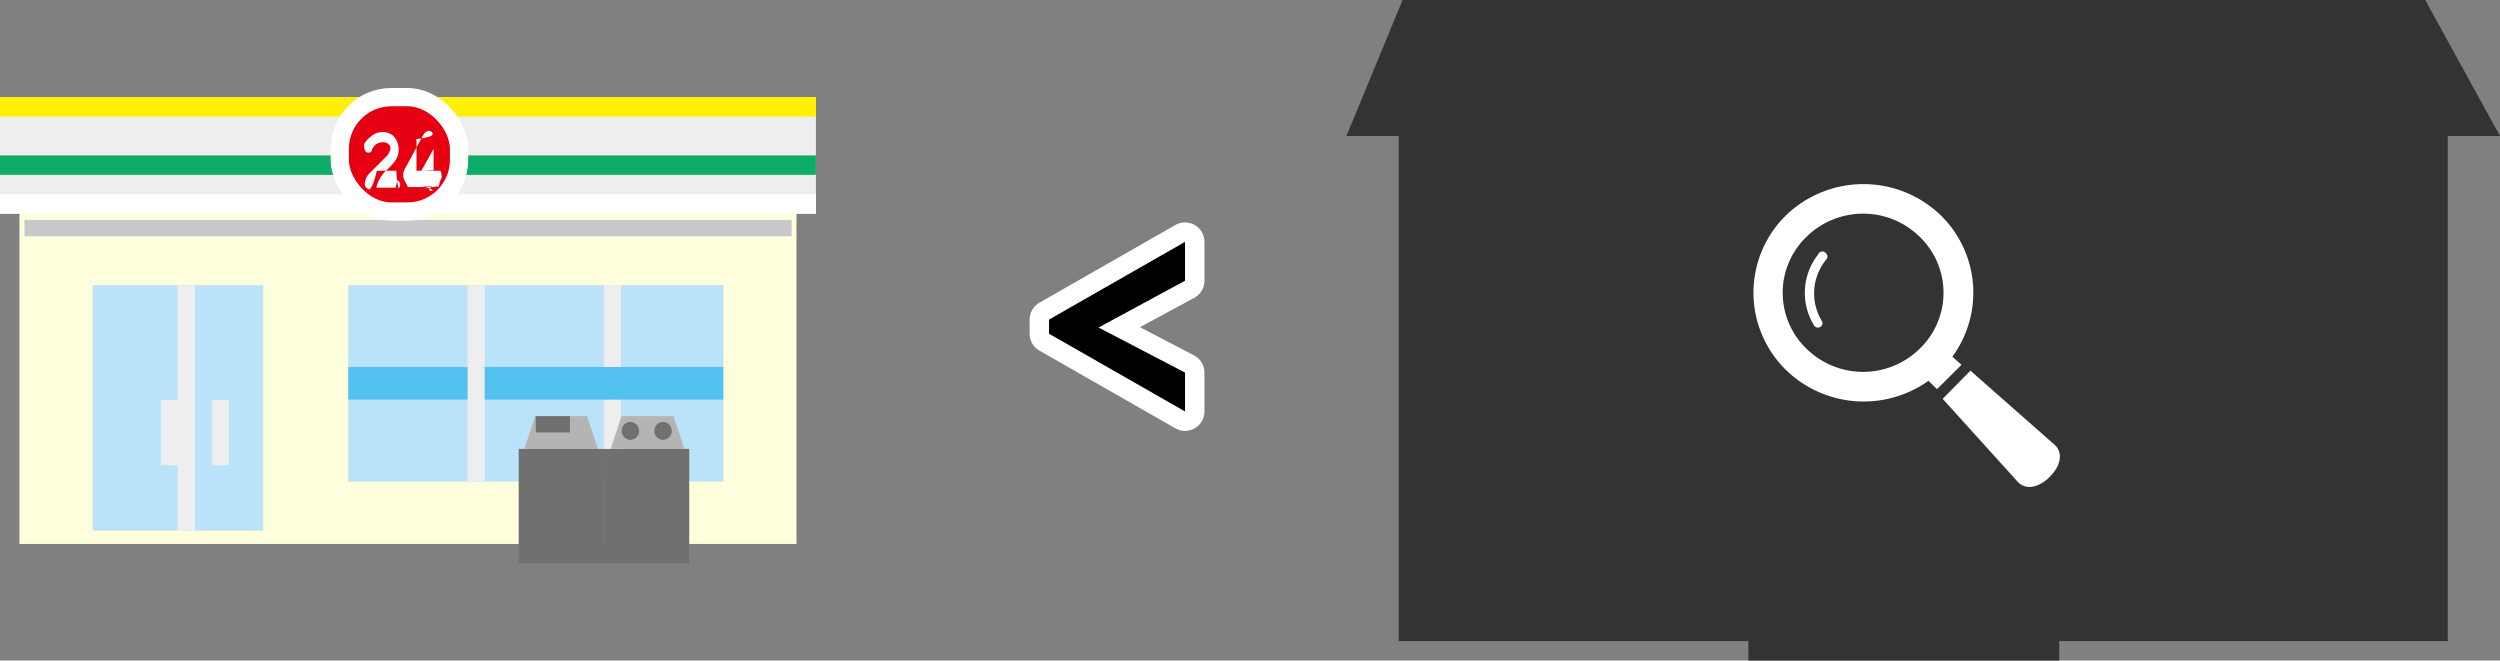 <svg xmlns="http://www.w3.org/2000/svg" viewBox="0 0 128.69 34"><rect x="0" y="0" width="128.69" height="34" fill="#808080" stroke="none"/><defs><style>.cls-1{fill:#ffd;}.cls-2{fill:#bae2f8;}.cls-3{fill:#eeeeef;}.cls-4{fill:#e50012;}.cls-5{fill:#fff;}.cls-6{fill:#fff000;}.cls-7{fill:#0dac67;}.cls-8{fill:#c8c9ca;}.cls-13,.cls-9{fill:none;stroke:#fff;}.cls-9{stroke-miterlimit:10;stroke-width:0.94px;}.cls-10{fill:#54c2f0;}.cls-11{fill:#717071;}.cls-12{fill:#b4b4b5;}.cls-13{stroke-linejoin:round;stroke-width:2px;}.cls-14{fill:#333;}</style></defs><title>アセット 20</title><g id="レイヤー_2" data-name="レイヤー 2"><g id="sp"><g id="section07"><g id="flowのコピー"><g id="簡易見積"><g id="店舗"><rect class="cls-1" x="1" y="8" width="40" height="20"/><rect class="cls-2" x="4.77" y="14.68" width="8.78" height="12.63"/><rect class="cls-3" x="9.15" y="14.68" width="0.88" height="12.63"/><rect class="cls-3" x="8.28" y="20.58" width="0.88" height="3.37"/><rect class="cls-3" x="10.91" y="20.58" width="0.88" height="3.37"/><rect class="cls-2" x="17.93" y="14.68" width="19.31" height="10.11"/><rect class="cls-3" x="24.07" y="14.68" width="0.88" height="10.11"/><rect class="cls-3" x="31.09" y="14.68" width="0.88" height="10.11"/><rect class="cls-3" y="5" width="42" height="6"/><rect class="cls-4" x="0.47" y="10.47" width="41.06" height="0.06"/><polygon class="cls-5" points="42 10 0 10 0 11 42 11 42 10 42 10"/><rect class="cls-6" y="5" width="42" height="1"/><rect class="cls-7" y="8" width="42" height="1"/><rect class="cls-8" x="1.26" y="11.32" width="39.49" height="0.84"/><rect class="cls-4" x="17.49" y="5" width="6.14" height="5.89" rx="2.66" ry="2.66"/><rect class="cls-9" x="17.49" y="5" width="6.14" height="5.89" rx="2.66" ry="2.66"/><path class="cls-5" d="M20.6,9.48a.32.32,0,0,1-.05.19c0,.06-.09.09-.15-.88h-1c-.24,1-.4,1-.45.93a.26.26,0,0,1-.17-.28.85.85,0,0,1,.29-.57l.75-.75a.82.82,0,0,0,.28-.47.3.3,0,0,0-.07-.2.44.44,0,0,0-.36-.13.6.6,0,0,0-.53.41c0,.09-.1.13-.17.13a.18.18,0,0,1-.16-.08.33.33,0,0,1-.06-.2.38.38,0,0,1,0-.17A1.23,1.23,0,0,1,19.13,7a.84.84,0,0,1,.55-.2.8.8,0,0,1,.61.24,1,1,0,0,1,.23.68,1,1,0,0,1-.16.53,2.55,2.55,0,0,1-.42.47,1.79,1.79,0,0,0-.57.94h1c.07-.42.12-.4.15-.34A.33.33,0,0,1,20.6,9.48Z"/><path class="cls-5" d="M22.72,9a.35.35,0,0,1,0,.19s-.07.07-.13.41h-1.1V9.54c.9.19.83.28.71.28s-.23-.09.17-.28v.09H21c-.17-.34-.25-.44-.25-.64a.83.83,0,0,1,.13-.37L21.76,7a.71.71,0,0,1,.13-.18.29.29,0,0,1,.2-.08.2.2,0,0,1,.18.12c0,.08.07.18-.83.3V8.79h1.1c.05,0,.1,0,.13,0A.36.36,0,0,1,22.72,9Zm-.4-.24V7.66l-.63,1.13Z"/><rect class="cls-10" x="17.93" y="18.89" width="6.14" height="1.68"/><rect class="cls-10" x="24.95" y="18.89" width="6.14" height="1.68"/><rect class="cls-10" x="31.09" y="18.89" width="6.14" height="1.68"/><rect class="cls-11" x="26.7" y="23.11" width="4.39" height="5.89"/><polygon class="cls-12" points="30.22 21.42 27.55 21.42 26.99 23.11 30.78 23.11 30.22 21.42"/><rect class="cls-11" x="27.58" y="21.42" width="1.76" height="0.84"/><rect class="cls-11" x="31.09" y="23.11" width="4.39" height="5.89"/><polygon class="cls-12" points="34.67 21.42 31.99 21.42 31.44 23.11 35.23 23.11 34.67 21.42"/><ellipse class="cls-11" cx="32.45" cy="22.18" rx="0.45" ry="0.46"/><ellipse class="cls-11" cx="34.13" cy="22.18" rx="0.45" ry="0.46"/><path class="cls-13" d="M61,19.18v2l-7-4v-.73l7-4v2l-4.45,2.41Z"/><path d="M61,19.18v2l-7-4v-.73l7-4v2l-4.45,2.41Z"/><polygon class="cls-14" points="124.84 0 72.2 0 69.31 7 72 7 72 19.53 72 33 90 33 90 34 106 34 106 33 126 33 126 18.14 126 7 128.69 7 124.84 0"/><path class="cls-5" d="M100.5,18.36a5.57,5.57,0,0,0-.58-7.26,5.74,5.74,0,0,0-8,0,5.57,5.57,0,0,0,0,7.93,5.74,5.74,0,0,0,7.35.57l.44.43,1.26-1.25Zm-1.68-.41a4.16,4.16,0,0,1-5.83,0,4,4,0,0,1,0-5.76,4.16,4.16,0,0,1,5.83,0A4,4,0,0,1,98.82,17.95Z"/><path class="cls-5" d="M93.59,13.1a3.19,3.19,0,0,0-.21,3.65.23.23,0,0,0,.32.08.22.22,0,0,0,.08-.31h0A2.74,2.74,0,0,1,94,13.37a.22.22,0,0,0,0-.32A.23.23,0,0,0,93.59,13.1Z"/><path class="cls-5" d="M105.7,22.84l-4.27-3.76L100,20.53l3.81,4.21c.39.5,1.09.42,1.71-.2S106.2,23.22,105.7,22.84Z"/></g></g></g></g></g></g></svg>